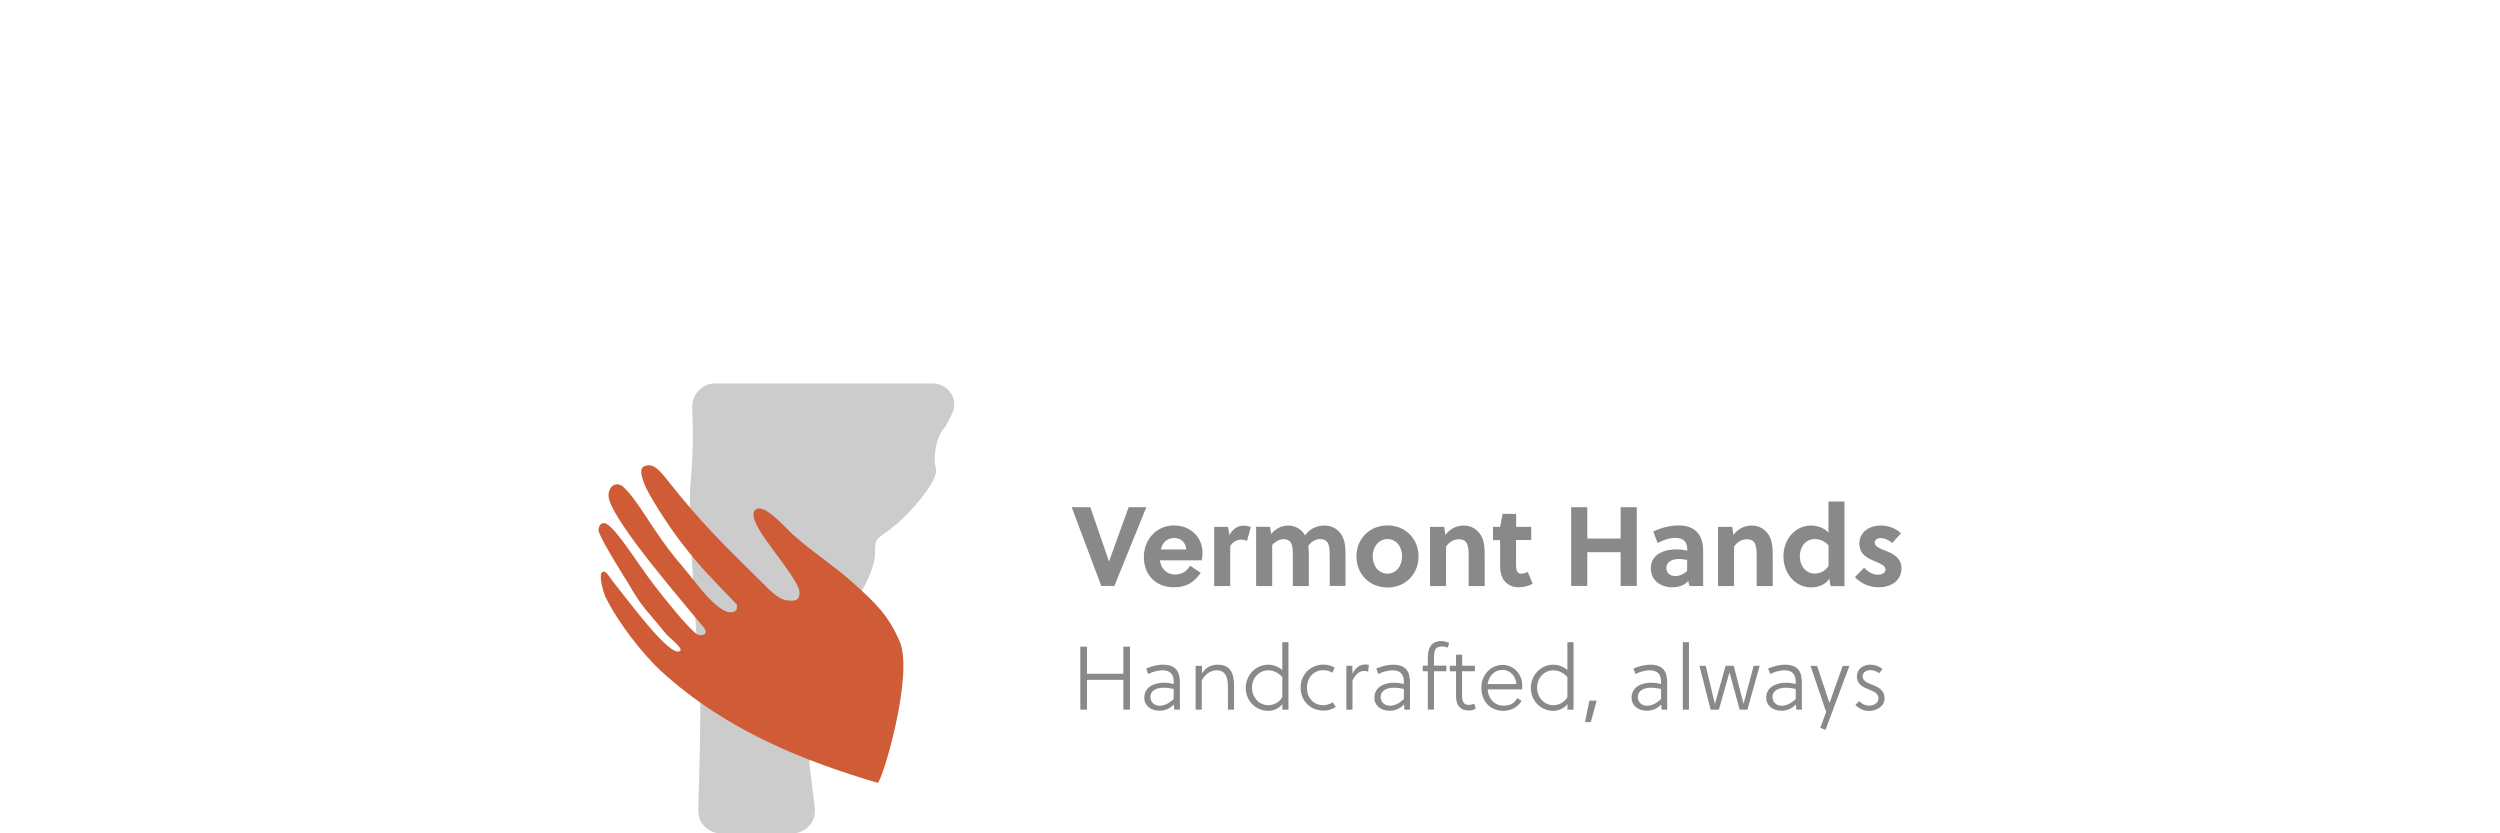 <?xml version="1.0" encoding="utf-8"?>
<!-- Generator: Adobe Illustrator 23.0.6, SVG Export Plug-In . SVG Version: 6.00 Build 0)  -->
<svg version="1.1" id="Layer_1" xmlns="http://www.w3.org/2000/svg" xmlns:xlink="http://www.w3.org/1999/xlink" x="0px" y="0px"
	 viewBox="0 0 2400 800" style="enable-background:new 0 0 2400 800;" xml:space="preserve">
<style type="text/css">
	.st0{fill:#CCCCCC;}
	.st1{fill:#CF5C36;}
	.st2{fill:#898989;}
</style>
<g>
	<path class="st0" d="M686.6,368.1c-12.7,0-22.7,10.9-22.1,23.6c1.2,25.2,0.6,51-1.7,73.2c-3.1,29.3,7.7,169.2,9.2,195.4
		c1.1,18.8-0.6,82.9-1.7,117.4c-0.4,12.2,9.5,22.3,21.6,22.3h68.8c13,0,23-11.4,21.5-24.2l-4.9-40.4c-0.4-2.9-0.1-5.8,0.7-8.5
		c2.8-9.7,10-34.4,17.3-57.4c9.2-29.3-4.6-49.2,12.4-72.2c16.9-23,32.3-49.2,32.3-66.1s1.6-12.4,18.5-26.2s43.1-44.6,40-55.3
		c-3.1-10.8,0-29.3,7.7-38.5c2.5-3.1,5.5-8.9,8.3-15.4c5.8-13.4-4.7-27.7-19.3-27.7H686.6L686.6,368.1z"/>
	<path class="st1" d="M818.8,559.4c-19.2-17.3-37.4-28.2-56.8-45.5c-8.2-7.3-27.4-30.1-35.9-25.1c-13.4,8,25.4,47.4,38.3,71.2
		c1.4,2.8,3,5.6,3.1,8.5c0.5,7.6-4,9-12.4,7.8s-17-10.6-23-16.6c-38.8-38.2-59.4-58.2-91.9-99.4c-7.9-10-14-16.4-22.1-12.5
		c-4.3,2.2-2.2,9.6,0,15.7c3.7,10.4,22.4,39.6,34.6,55.6c20.4,26.8,31.1,36.5,54.6,61.2c1.2,6.8-2.8,7.8-7.2,7.4
		c-5.9-0.4-14.5-7.8-22.3-16.4c-6.6-7.2-16.3-20.3-23.2-28.2c-28.7-33.4-40.4-61.4-57-76.4c-7.9-5.4-14.8,2.5-13.2,11.2
		c4.6,23.9,73.3,102.4,91.3,124.6c5.6,6.7-3,8.9-6.8,6.2c-9.2-6.5-32-35.5-40.3-46.2c-15.7-20.2-36.8-55.3-47-59.9
		c-4.2-1.8-7.1,2-7,6.8c2.2,9.5,27.8,49.2,29.8,52.7c11.8,20.8,17,24.2,34.8,46.2c3.1,4,16.3,13.4,13.9,16.4
		c-8.9,8.5-51.2-49.9-65.2-67.1c-2.2-2.6-6.2-10.6-9.5-8.6c-4.4,2.3,1.2,20.4,2.5,23.3c11.9,25,36.7,56.4,54.2,72.4
		c63.5,57.8,139.3,86.6,207.4,106.8c3.6,1.1,35.5-103.8,21-136.2C852.5,590.2,840.4,578.8,818.8,559.4z"/>
	<path class="st2" d="M1100.5,486.9h-17l-18.8,52h-0.1l-17.9-52h-17.9l28.4,75.6h12.6L1100.5,486.9z M1153.7,537.9
		c0.5-2.3,0.7-4.9,0.7-7.2c0-15.1-11.6-26.3-27.5-26.3c-16.3,0-28.8,13.2-28.8,30.4c0,17,11.5,29,28.7,29c12.2,0,19.4-4.6,25.9-13.9
		l-10.1-6.8c-3.7,5.4-7.4,8.4-14.8,8.4c-8.2,0-13.2-5.9-14.3-13.6L1153.7,537.9L1153.7,537.9z M1114.4,527.5c1.6-6.4,5.6-11,13-11
		c6.2,0,11,4.2,11.4,11H1114.4z M1178.9,505.8h-13.3v56.8h15.4v-38.4c2.3-3.7,6.2-6.2,10.7-6.2c1.9,0,3.8,0.5,5.4,1.3l3.7-13.4
		c-2-0.7-4.6-1.3-7.3-1.3c-5.6,0-10.1,3.6-13.3,8.9L1178.9,505.8z M1291.7,562.5V533c0-8.2-0.6-15.6-5-21.2
		c-3.6-4.6-8.9-7.3-14.9-7.3c-6.1,0-13.6,1.9-19,9.5c-2.9-5.8-9.6-9.5-16.1-9.5c-5.6,0-11.9,2.5-16.4,8.2l-1.1-7h-13.3v56.9h15.4
		v-39.4c2.8-3.2,7.1-5.6,10.9-5.6c3.2,0,5.9,1.2,7.2,3.8c1.7,3.2,1.7,8.2,1.7,12.4v28.8h15.4V533c0-3.1-0.2-6.1-0.5-9
		c2.8-4.1,7.1-6.5,11.2-6.5c3.5,0,6.1,1.2,7.6,4c1.7,3.2,1.7,8,1.7,12.2v28.8H1291.7z M1332,504.4c-17.4,0-29.8,13-29.8,29.8
		s12.4,29.8,29.8,29.8c17.3,0,29.8-13,29.8-29.8S1349.3,504.4,1332,504.4z M1346,534.1c0,9.2-5.6,16.6-14,16.6s-14.2-7.2-14.2-16.6
		c0-9.2,5.8-16.6,14.2-16.6C1340.5,517.6,1346,524.8,1346,534.1z M1372.8,505.8v56.8h15.4v-37.7c2.8-4.7,7.8-7.2,12.4-7.2
		c3.4,0,6.1,1.2,7.6,4c1.6,3.2,1.7,8,1.7,12.2v28.7h15.4V533c0-8.2-0.6-15.5-5-21.1c-3.6-4.6-9-7.4-15.1-7.4
		c-6.2,0-13.1,2.6-17.6,9.1l-1.2-7.8H1372.8L1372.8,505.8z M1470,518.5v-12.7h-14.5v-12.5h-13l-2.4,12.5h-6.8v12.7h6.8v23.6
		c0,3.4,0.2,6.7,1.1,9.5c2,7.3,8,12.2,16.8,12.2c4.4,0,9.8-1.2,13.4-3.4l-4.8-11.4c-1.9,1-3.7,1.7-6.1,1.7c-3.2,0-4.6-2-4.9-5.4
		c-0.2-1.7-0.2-3.1-0.2-4.8v-22.1h14.6V518.5z M1571.3,562.5v-75.6h-15.5V517h-32v-30.1h-15.5v75.6h15.5v-32.4h32v32.4H1571.3z
		 M1635,562.5v-34.1c0-14.8-7.7-24-23.4-24c-8.4,0-17.2,2.3-24.4,5.9l4.1,11c4.9-2.6,10.7-4.9,17.2-4.9c8.3,0,11.3,4.3,11.3,11.4
		v0.8c-3.6-0.7-7.1-1.2-10.3-1.2c-11.8,0-24.7,4.4-24.7,18.4c0,11.6,9.8,18,20.4,18c6,0,11.8-1.7,15.5-6.1l1.2,4.9h13.2L1635,562.5
		L1635,562.5z M1619.6,548.2c-3.2,2.9-7,4.8-11.3,4.8c-4.6,0-8.6-2.6-8.6-7.6c0-6.7,6.6-8.8,12.2-8.8c2.4,0,4.8,0.4,7.8,1
		L1619.6,548.2L1619.6,548.2z M1649.3,505.8v56.8h15.4v-37.7c2.8-4.7,7.8-7.2,12.4-7.2c3.4,0,6.1,1.2,7.6,4c1.6,3.2,1.7,8,1.7,12.2
		v28.7h15.4V533c0-8.2-0.6-15.5-5-21.1c-3.6-4.6-9-7.4-15.1-7.4c-6.2,0-13.1,2.6-17.6,9.1l-1.2-7.8H1649.3L1649.3,505.8z
		 M1770.7,562.5v-81h-15.4v29.8c-4.3-4.8-11.2-6.8-16.6-6.8c-15.5,0-26.6,13.4-26.6,29.5c0,16.6,11.4,29.9,26.5,29.9
		c5.9,0,13.4-2,17.5-8.3l1.3,7.1h13.2L1770.7,562.5L1770.7,562.5z M1755.4,543.2c-3.4,5.6-8.5,7.4-13.4,7.4c-8.8,0-14.2-8-14.2-16.3
		c0-8,4.6-16.8,14.4-16.8c4.8,0,9.2,1.7,13.2,6.1V543.2z M1825,511.9c-5.3-4.9-12.1-7.4-19.7-7.4c-10.3,0-20.3,5.9-20.3,17.4
		c0,10,7.4,13.8,14.3,16.7c5.6,2.5,10.8,4.2,10.8,8.2c0,3.5-4.1,4.9-7.2,4.9c-5.5,0-9.1-2.5-13.4-6.7l-8.8,9.1
		c6.2,6.2,14,9.7,22.9,9.7c11,0,21.8-5.8,21.8-18.2c0-10.8-9.2-14.5-16.7-17.5c-4.8-1.9-9-3.7-9-7.3c0-2.6,2.6-4.3,5.5-4.3
		c4.3,0,8.3,2.2,11.3,4.8L1825,511.9z"/>
	<path class="st2" d="M1084.8,681.3v-60.5h-6.4v26h-34.9v-26h-6.4v60.5h6.4v-28.6h34.9v28.6H1084.8z M1127.4,681.3h5.3v-25.8
		c0-10.9-3.8-17.4-16.4-17.4c-5.5,0-12.1,1.9-16,3.7l2,5.3c3.2-1.8,8.8-3.6,13.7-3.6c7.3,0,10.8,3.8,10.8,10.9v2.3
		c-3.8-1-6.7-1.3-9.6-1.3c-9,0-18.7,4.1-18.7,14.4c0,7.9,6.8,12.5,14.6,12.5c4.8,0,9.7-1.6,13.8-6L1127.4,681.3z M1126.7,661.4v9.7
		c-4,3.8-8.6,6.4-13.4,6.4c-4.9,0-8.9-3.2-8.9-8.4c0-6.6,6.7-8.9,12.5-8.9C1120,660.2,1123.1,660.6,1126.7,661.4z M1147.8,639.2
		v42.1h5.9v-28c2.8-5.4,7.9-9.8,14.2-9.8c9.4,0,10.9,8,10.9,16v21.8h5.9v-22.8c0-12.7-3.8-20.4-15.8-20.4c-6.5,0-11.6,2.9-15,8.5
		v-7.4L1147.8,639.2L1147.8,639.2z M1231,681.3h5.9v-64.8h-5.9v26.8c-3.6-3.4-8.8-5.2-13.4-5.2c-12.4,0-21.7,10.3-21.7,22.3
		s9.2,22,21.6,22c5.2,0,10.3-2.3,13.6-6.5L1231,681.3L1231,681.3z M1231,669.1c-2.4,4.9-8.2,7.9-13.4,7.9c-9.2,0-15.7-7.9-15.7-16.9
		s6.6-16.6,15.7-16.6c4.8,0,10.3,2.6,13.4,6.6V669.1z M1279.4,674.2c-2,1.6-6.2,2.8-8.9,2.8c-9.7,0-15.8-7.2-15.8-16.8
		c0-9.1,6-16.8,15.6-16.8c2.9,0,6.5,0.8,8.8,2.4l2.2-4.9c-3-1.7-6.6-2.9-10.6-2.9c-12.8,0-22.1,9.7-22.1,22.1
		c0,12.6,9.1,22.1,22.3,22.1c4.4,0,8-1.3,11.5-3.6L1279.4,674.2z M1298.4,639.2h-5.9v42.1h5.9v-28.2c3-5.4,6.2-9,11-9
		c1.7,0,2.6,0.1,4,0.7l0.7-6.5c-1.2-0.2-2.4-0.4-3.6-0.4c-5.9,0-10,4.3-12.2,9v-7.8h0.1V639.2z M1348.3,681.3h5.3v-25.8
		c0-10.9-3.8-17.4-16.4-17.4c-5.5,0-12.1,1.9-16,3.7l2,5.3c3.2-1.8,8.8-3.6,13.7-3.6c7.3,0,10.8,3.8,10.8,10.9v2.3
		c-3.8-1-6.7-1.3-9.6-1.3c-9,0-18.7,4.1-18.7,14.4c0,7.9,6.8,12.5,14.6,12.5c4.8,0,9.7-1.6,13.8-6L1348.3,681.3z M1347.7,661.4v9.7
		c-4,3.8-8.6,6.4-13.4,6.4c-4.9,0-8.9-3.2-8.9-8.4c0-6.6,6.7-8.9,12.5-8.9C1340.9,660.2,1344.1,660.6,1347.7,661.4z M1391.2,617
		c-2-0.7-4.8-1.6-7.6-1.6c-5.2,0-8.4,2-10.3,4.9s-2.6,7-2.6,11.3v7.4h-4.9v5.4h4.9v36.8h5.9v-36.8h11.9V639h-11.9v-7
		c0-4.7,0.4-8.2,2.6-10c1.6-1.2,3.6-1.4,5.4-1.4c2,0,3.8,0.5,5.3,1.1L1391.2,617z M1415.9,644.5v-5.4h-12.2v-10.6h-5.9v10.6h-6v5.4
		h6v23.9c0,8.8,4.1,13.7,12.2,13.7c2.5,0,4.8-0.7,6.7-1.8l-1.4-4.7c-1.9,0.7-3.6,1.1-5.2,1.1c-3.8,0-6.5-1.4-6.5-9v-23.3h12.2v0.1
		H1415.9z M1461.2,661.8c0.1-0.7,0.2-2.5,0.2-3.8c0-10.4-7.9-19.7-18.7-19.7c-11.5,0-20.6,9.4-20.6,21.8c0,12.4,7.6,22.3,21.4,22.3
		c6.4,0,13.7-3.2,17.2-9.6l-4.2-2.6c-3,5.8-7.8,7.2-13.4,7.2c-9.1,0-14.5-7.6-15-15.6L1461.2,661.8L1461.2,661.8z M1455.7,656.7
		h-27.6c1.2-7.9,6.5-13.6,14.6-13.6C1450,643.2,1455.4,649.6,1455.7,656.7z M1504.7,681.3h5.9v-64.8h-5.9v26.8
		c-3.6-3.4-8.8-5.2-13.4-5.2c-12.4,0-21.7,10.3-21.7,22.3s9.2,22,21.6,22c5.2,0,10.3-2.3,13.6-6.5L1504.7,681.3L1504.7,681.3z
		 M1504.7,669.1c-2.4,4.9-8.2,7.9-13.4,7.9c-9.2,0-15.7-7.9-15.7-16.9s6.6-16.6,15.7-16.6c4.8,0,10.3,2.6,13.4,6.6V669.1z
		 M1532.8,672.6h-7l-4.2,20.6h5.6L1532.8,672.6z M1595.2,681.3h5.3v-25.8c0-10.9-3.8-17.4-16.4-17.4c-5.5,0-12.1,1.9-16,3.7l2,5.3
		c3.2-1.8,8.8-3.6,13.7-3.6c7.3,0,10.8,3.8,10.8,10.9v2.3c-3.8-1-6.7-1.3-9.6-1.3c-9,0-18.7,4.1-18.7,14.4c0,7.9,6.8,12.5,14.6,12.5
		c4.8,0,9.7-1.6,13.8-6L1595.2,681.3z M1594.6,661.4v9.7c-4,3.8-8.6,6.4-13.4,6.4c-4.9,0-8.9-3.2-8.9-8.4c0-6.6,6.7-8.9,12.5-8.9
		C1587.7,660.2,1591,660.6,1594.6,661.4z M1621.4,616.5h-5.9v64.8h5.9V616.5z M1656.6,639.2l-10.3,36.6l-8.8-36.6h-6l10.7,42.1h7.9
		l10.2-35.9l9.8,35.9h7.4l11.8-42.1h-5.8l-9.7,36.5l-9.4-36.5H1656.6z M1724.5,681.3h5.3v-25.8c0-10.9-3.8-17.4-16.4-17.4
		c-5.5,0-12.1,1.9-16,3.7l2,5.3c3.2-1.8,8.8-3.6,13.7-3.6c7.3,0,10.8,3.8,10.8,10.9v2.3c-3.8-1-6.7-1.3-9.6-1.3
		c-9,0-18.7,4.1-18.7,14.4c0,7.9,6.8,12.5,14.6,12.5c4.8,0,9.7-1.6,13.8-6L1724.5,681.3z M1723.9,661.4v9.7c-4,3.8-8.6,6.4-13.4,6.4
		c-4.9,0-8.9-3.2-8.9-8.4c0-6.6,6.7-8.9,12.5-8.9C1717.1,660.2,1720.3,660.6,1723.9,661.4z M1738.1,639.2l15,44.3l-5.6,15.2l5,2
		l22.9-61.4h-6.4l-12.7,35.6l-11.9-35.6L1738.1,639.2L1738.1,639.2L1738.1,639.2z M1807.2,642.2c-3.2-2.6-7.2-4.1-11.5-4.1
		c-7.1,0-13.1,4.1-13.1,11.3c0,7.7,6,10.2,11.5,12.5c4.8,1.9,9.2,3.6,9.2,8.5c0,4.8-4.8,7-8.8,7s-7.2-1.7-9.7-4.4l-3.6,3.7
		c3.5,3.8,8.3,5.8,13.1,5.8c7.1,0,14.9-4.4,14.9-11.9c0-7.6-5-10.4-10.3-12.6c-5.4-2.3-10.8-3.8-10.8-8.9c0-4,4.2-5.8,7.4-5.8
		c3.1,0,6.2,1.2,8.5,3L1807.2,642.2z"/>
</g>
</svg>
